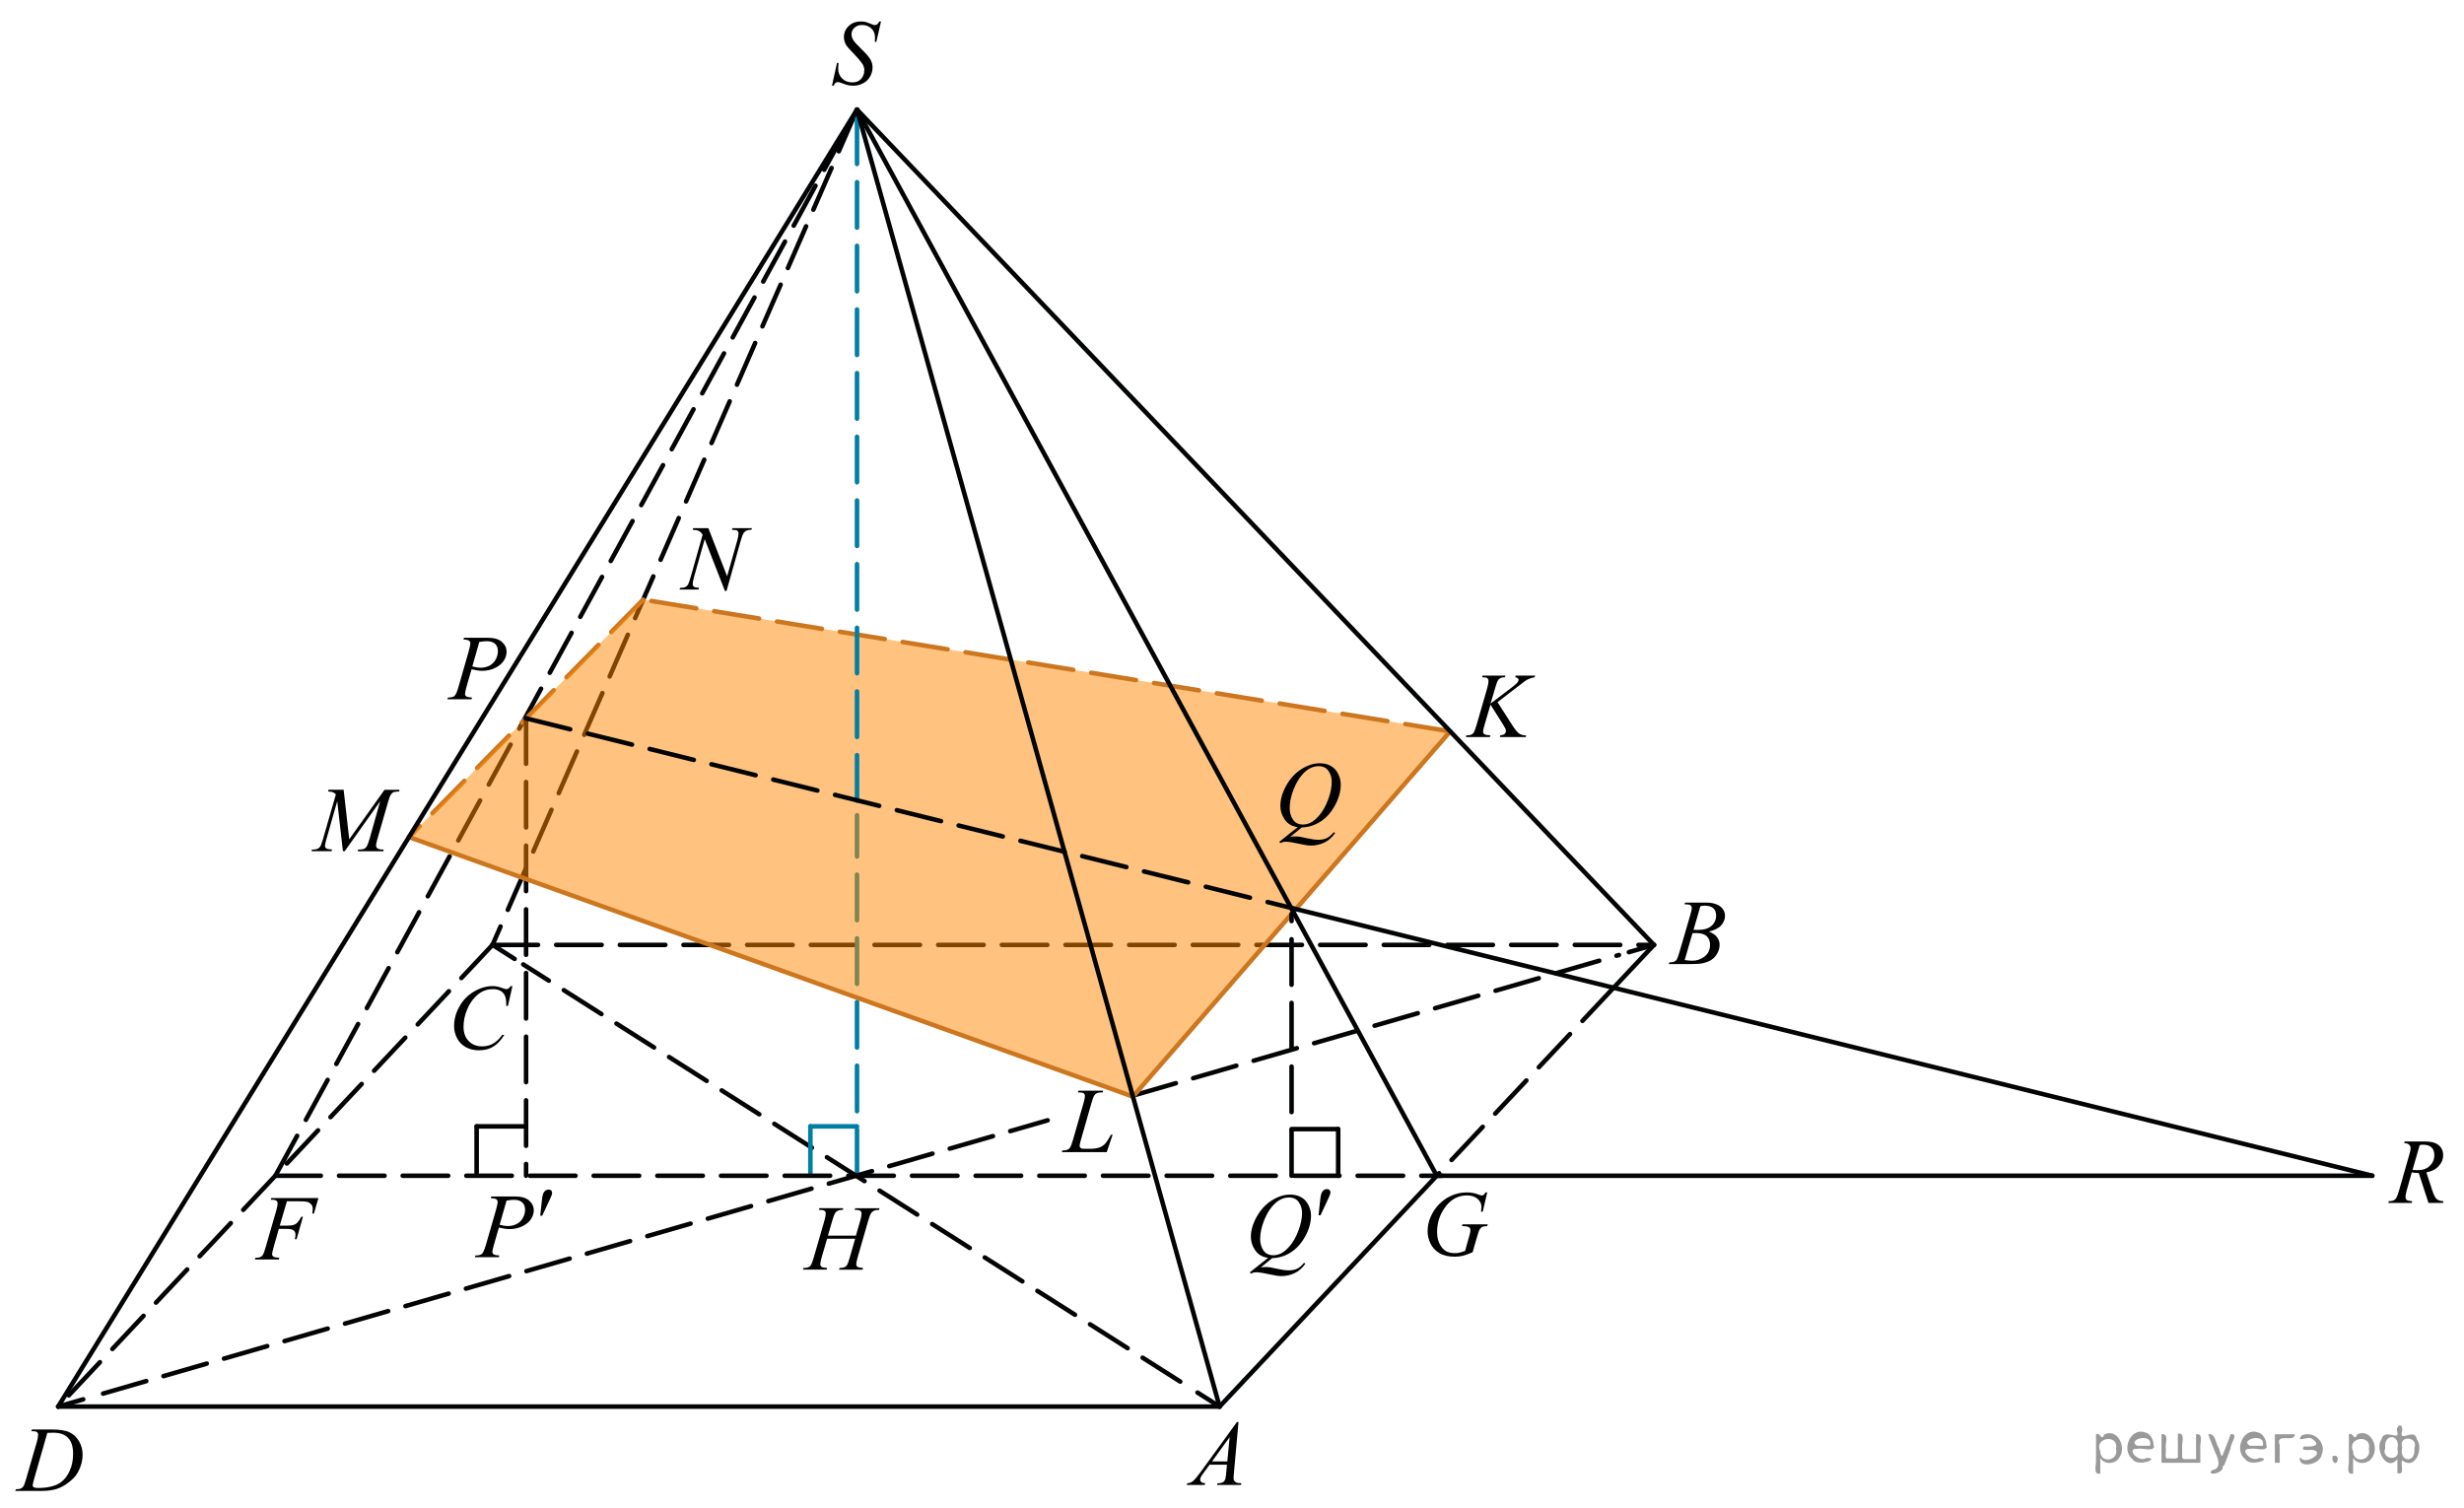 <?xml version="1.0" encoding="utf-8"?>
<!-- Generator: Adobe Illustrator 16.0.0, SVG Export Plug-In . SVG Version: 6.00 Build 0)  -->
<!DOCTYPE svg PUBLIC "-//W3C//DTD SVG 1.1//EN" "http://www.w3.org/Graphics/SVG/1.1/DTD/svg11.dtd">
<svg version="1.1" id="Слой_1" xmlns="http://www.w3.org/2000/svg" xmlns:xlink="http://www.w3.org/1999/xlink" x="0px" y="0px"
	 width="406.392px" height="248.684px" viewBox="457.099 -16.852 406.392 248.684"
	 enable-background="new 457.099 -16.852 406.392 248.684" xml:space="preserve">
<line fill="none" stroke="#020304" stroke-width="0.75" stroke-linecap="round" stroke-linejoin="round" stroke-miterlimit="10" stroke-dasharray="7.5,3" x1="598.447" y1="1.226" x2="538.331" y2="138.988"/>
<line fill="none" stroke="#020304" stroke-width="0.75" stroke-linecap="round" stroke-linejoin="round" stroke-miterlimit="10" stroke-dasharray="7.5,3" x1="502.515" y1="177.06" x2="598.447" y2="1.226"/>
<line fill="none" stroke="#CC761F" stroke-width="0.75" stroke-linecap="round" stroke-linejoin="round" stroke-miterlimit="10" stroke-dasharray="7.5,3" x1="563.181" y1="82.043" x2="524.551" y2="121.201"/>
<line fill="none" stroke="#020304" stroke-width="0.75" stroke-linecap="round" stroke-linejoin="round" stroke-miterlimit="10" stroke-dasharray="7.5,3" x1="543.865" y1="101.622" x2="543.865" y2="177.06"/>
<line fill="none" stroke="#020304" stroke-width="0.75" stroke-linecap="round" stroke-linejoin="round" stroke-miterlimit="10" stroke-dasharray="7.5,3" x1="538.331" y1="138.988" x2="729.884" y2="138.988"/>
<line fill="none" stroke="#007EA5" stroke-width="0.75" stroke-linecap="round" stroke-linejoin="round" stroke-miterlimit="10" stroke-dasharray="7.5,3" x1="598.447" y1="176.913" x2="598.447" y2="117.612"/>
<path opacity="0.5" fill="#FF8800" enable-background="new    " d="M524.551,121.201c12.877-13.053,25.753-26.104,38.63-39.157
	c44.369,7.243,88.737,14.485,133.104,21.729c-17.442,20.077-34.888,40.155-52.331,60.233
	C604.154,149.738,564.352,135.469,524.551,121.201z"/>
<line fill="none" stroke="#020304" stroke-width="0.75" stroke-linecap="round" stroke-linejoin="round" stroke-miterlimit="10" x1="466.697" y1="215.132" x2="658.247" y2="215.132"/>
<line fill="none" stroke="#020304" stroke-width="0.75" stroke-linecap="round" stroke-linejoin="round" stroke-miterlimit="10" stroke-dasharray="7.5,3" x1="538.331" y1="138.988" x2="466.697" y2="215.132"/>
<line fill="none" stroke="#020304" stroke-width="0.75" stroke-linecap="round" stroke-linejoin="round" stroke-miterlimit="10" x1="694.066" y1="177.06" x2="658.247" y2="215.132"/>
<line fill="none" stroke="#020304" stroke-width="0.75" stroke-linecap="round" stroke-linejoin="round" stroke-miterlimit="10" stroke-dasharray="7.5,3" x1="723.233" y1="146.058" x2="694.066" y2="177.06"/>
<line fill="none" stroke="#020304" stroke-width="0.75" stroke-linecap="round" stroke-linejoin="round" stroke-miterlimit="10" x1="729.884" y1="138.988" x2="723.233" y2="146.058"/>
<line fill="none" stroke="#020304" stroke-width="0.75" stroke-linecap="round" stroke-linejoin="round" stroke-miterlimit="10" x1="693.74" y1="177.06" x2="848.365" y2="177.06"/>
<g>
	<g>
		
			<line fill="none" stroke="#020304" stroke-width="0.75" stroke-linecap="round" stroke-linejoin="round" x1="466.697" y1="215.132" x2="470.825" y2="213.938"/>
		
			<line fill="none" stroke="#020304" stroke-width="0.75" stroke-linecap="round" stroke-linejoin="round" stroke-dasharray="7.417,2.967" x1="643.913" y1="163.861" x2="724.118" y2="140.656"/>
		
			<path fill="none" stroke="#020304" stroke-width="0.75" stroke-linecap="round" stroke-linejoin="round" stroke-dasharray="7.417,2.967" d="
			M643.913,163.861"/>
		
			<line fill="none" stroke="#020304" stroke-width="0.75" stroke-linecap="round" stroke-linejoin="round" stroke-dasharray="7.417,2.967" x1="474.095" y1="212.992" x2="629.887" y2="167.918"/>
		
			<line fill="none" stroke="#020304" stroke-width="0.75" stroke-linecap="round" stroke-linejoin="round" x1="725.754" y1="140.183" x2="729.884" y2="138.988"/>
	</g>
</g>
<g>
	<g>
		
			<line fill="none" stroke="#020304" stroke-width="0.75" stroke-linecap="round" stroke-linejoin="round" x1="658.247" y1="215.132" x2="654.608" y2="212.822"/>
		
			<line fill="none" stroke="#020304" stroke-width="0.75" stroke-linecap="round" stroke-linejoin="round" stroke-dasharray="7.343,2.937" x1="651.756" y1="211.01" x2="543.398" y2="142.205"/>
		
			<line fill="none" stroke="#020304" stroke-width="0.75" stroke-linecap="round" stroke-linejoin="round" x1="541.973" y1="141.299" x2="538.331" y2="138.988"/>
	</g>
</g>
<line fill="none" stroke="#CC761F" stroke-width="0.75" stroke-linecap="round" stroke-linejoin="round" stroke-miterlimit="10" x1="643.954" y1="164.007" x2="524.551" y2="121.201"/>
<line fill="none" stroke="#CC761F" stroke-width="0.75" stroke-linecap="round" stroke-linejoin="round" stroke-miterlimit="10" stroke-dasharray="7.5,3" x1="696.285" y1="103.774" x2="563.181" y2="82.043"/>
<line fill="none" stroke="#CC761F" stroke-width="0.75" stroke-linecap="round" stroke-linejoin="round" stroke-miterlimit="10" x1="643.954" y1="164.007" x2="696.285" y2="103.774"/>
<line fill="none" stroke="#020304" stroke-width="0.75" stroke-linecap="round" stroke-linejoin="round" stroke-miterlimit="10" x1="670.122" y1="132.901" x2="848.365" y2="177.06"/>
<line fill="none" stroke="#020304" stroke-width="0.75" stroke-linecap="round" stroke-linejoin="round" stroke-miterlimit="10" stroke-dasharray="7.5,3" x1="670.119" y1="177.06" x2="670.119" y2="133.89"/>
<g>
	<g>
		<g>
			<g>
				<g>
					<g>
						<g>
							<g>
								<g>
									<g>
										<g>
											<g>
												<g>
													<g>
														<g>
															<g>
																<g>
																	<g>
																		<defs>
																			<rect id="SVGID_1_" x="696.285" y="90.793" width="17.889" height="16.696"/>
																		</defs>
																		<clipPath id="SVGID_2_">
																			<use xlink:href="#SVGID_1_"  overflow="visible"/>
																		</clipPath>
																		<g clip-path="url(#SVGID_2_)">
																			<g enable-background="new    ">
																				<path d="M704.088,98.948l2.483,3.879c0.443,0.688,0.81,1.128,1.101,1.318c0.291,0.192,0.673,0.288,1.146,0.288
																					l-0.081,0.276h-4.271l0.066-0.276c0.34-0.036,0.58-0.116,0.721-0.247c0.142-0.129,0.21-0.276,0.21-0.439
																					c0-0.149-0.023-0.294-0.072-0.435c-0.04-0.1-0.184-0.345-0.43-0.731l-2.031-3.222l-0.983,3.354
																					c-0.162,0.539-0.243,0.9-0.243,1.084c0,0.189,0.068,0.334,0.206,0.435c0.139,0.1,0.479,0.165,1.021,0.2
																					l-0.118,0.277h-3.961l0.096-0.277c0.384-0.01,0.644-0.045,0.776-0.104c0.195-0.09,0.342-0.205,0.436-0.344
																					c0.128-0.205,0.286-0.63,0.473-1.271l1.768-6.121c0.133-0.469,0.199-0.844,0.199-1.129
																					c0-0.199-0.063-0.352-0.188-0.455c-0.125-0.104-0.37-0.158-0.734-0.158h-0.147l0.089-0.274h3.763l-0.074,0.274
																					c-0.312-0.004-0.542,0.031-0.694,0.105c-0.212,0.104-0.367,0.238-0.466,0.404
																					c-0.099,0.164-0.244,0.573-0.438,1.231l-0.774,2.603l3.562-2.714c0.475-0.358,0.784-0.643,0.933-0.854
																					c0.089-0.129,0.133-0.246,0.133-0.35c0-0.091-0.046-0.179-0.137-0.263c-0.092-0.086-0.23-0.141-0.417-0.166
																					l0.072-0.274h3.208l-0.066,0.274c-0.351,0.062-0.645,0.141-0.884,0.236c-0.238,0.098-0.483,0.229-0.734,0.4
																					c-0.074,0.05-0.554,0.418-1.441,1.104L704.088,98.948z"/>
																			</g>
																		</g>
																	</g>
																</g>
															</g>
														</g>
													</g>
												</g>
											</g>
										</g>
									</g>
								</g>
							</g>
						</g>
					</g>
				</g>
			</g>
		</g>
	</g>
</g>
<g>
	<g>
		<g>
			<g>
				<g>
					<g>
						<g>
							<g>
								<g>
									<g>
										<g>
											<g>
												<g>
													<g>
														<g>
															<g>
																<g>
																	<defs>
																		<rect id="SVGID_3_" x="649.865" y="214.137" width="15.125" height="16.694"/>
																	</defs>
																	<clipPath id="SVGID_4_">
																		<use xlink:href="#SVGID_3_"  overflow="visible"/>
																	</clipPath>
																	<g clip-path="url(#SVGID_4_)">
																		<g enable-background="new    ">
																			<path d="M661.368,217.686l-0.761,8.432c-0.04,0.394-0.06,0.651-0.06,0.776c0,0.199,0.037,0.352,0.11,0.456
																				c0.094,0.146,0.221,0.251,0.381,0.321c0.159,0.068,0.43,0.104,0.809,0.104l-0.081,0.276h-3.944l0.082-0.276h0.17
																				c0.319,0,0.58-0.069,0.782-0.209c0.144-0.095,0.254-0.252,0.333-0.472c0.054-0.154,0.105-0.518,0.154-1.091
																				l0.118-1.285h-2.865l-1.021,1.396c-0.23,0.313-0.376,0.539-0.436,0.677c-0.059,0.138-0.089,0.266-0.089,0.386
																				c0,0.159,0.063,0.296,0.191,0.41c0.128,0.115,0.341,0.178,0.636,0.188l-0.081,0.276h-2.962l0.082-0.276
																				c0.363-0.015,0.686-0.139,0.964-0.37c0.276-0.23,0.691-0.727,1.244-1.482l5.981-8.236H661.368L661.368,217.686
																				L661.368,217.686z M659.906,220.174l-2.901,3.999h2.519L659.906,220.174z"/>
																		</g>
																	</g>
																</g>
															</g>
														</g>
													</g>
												</g>
											</g>
										</g>
									</g>
								</g>
							</g>
						</g>
					</g>
				</g>
			</g>
		</g>
	</g>
</g>
<g>
	<g>
		<g>
			<g>
				<g>
					<g>
						<g>
							<g>
								<g>
									<g>
										<g>
											<g>
												<g>
													<g>
														<g>
															<g>
																<g>
																	<g>
																		<defs>
																			<rect id="SVGID_5_" x="729.716" y="128.236" width="15.124" height="16.695"/>
																		</defs>
																		<clipPath id="SVGID_6_">
																			<use xlink:href="#SVGID_5_"  overflow="visible"/>
																		</clipPath>
																		<g clip-path="url(#SVGID_6_)">
																			<g enable-background="new    ">
																				<path d="M734.916,132.291l0.104-0.275h3.574c0.601,0,1.136,0.094,1.605,0.283
																					c0.471,0.188,0.822,0.453,1.057,0.793c0.233,0.338,0.351,0.697,0.351,1.076c0,0.582-0.208,1.108-0.624,1.58
																					c-0.416,0.471-1.094,0.817-2.034,1.043c0.605,0.229,1.052,0.533,1.337,0.912s0.429,0.795,0.429,1.248
																					c0,0.504-0.128,0.983-0.385,1.44c-0.256,0.459-0.585,0.816-0.984,1.07c-0.401,0.254-0.886,0.438-1.451,0.561
																					c-0.404,0.084-1.034,0.127-1.891,0.127h-3.672l0.098-0.276c0.384-0.011,0.645-0.047,0.782-0.111
																					c0.196-0.086,0.337-0.197,0.421-0.336c0.117-0.189,0.275-0.623,0.473-1.301l1.795-6.138
																					c0.152-0.518,0.229-0.883,0.229-1.092c0-0.184-0.067-0.33-0.203-0.438c-0.136-0.105-0.394-0.16-0.771-0.16
																					C735.07,132.298,734.99,132.296,734.916,132.291z M734.961,141.492c0.531,0.069,0.947,0.104,1.248,0.104
																					c0.769,0,1.448-0.234,2.041-0.703c0.595-0.469,0.892-1.104,0.892-1.906c0-0.612-0.185-1.092-0.551-1.436
																					s-0.959-0.516-1.775-0.516c-0.158,0-0.35,0.008-0.576,0.022L734.961,141.492z M736.416,136.5
																					c0.319,0.01,0.552,0.016,0.693,0.016c1.024,0,1.786-0.227,2.286-0.678c0.499-0.451,0.749-1.017,0.749-1.693
																					c0-0.512-0.152-0.912-0.458-1.199c-0.305-0.286-0.792-0.43-1.462-0.43c-0.178,0-0.403,0.029-0.68,0.09
																					L736.416,136.5z"/>
																			</g>
																		</g>
																	</g>
																</g>
															</g>
														</g>
													</g>
												</g>
											</g>
										</g>
									</g>
								</g>
							</g>
						</g>
					</g>
				</g>
			</g>
		</g>
	</g>
</g>
<g>
	<g>
		<g>
			<g>
				<g>
					<g>
						<g>
							<g>
								<g>
									<g>
										<g>
											<g>
												<g>
													<g>
														<g>
															<g>
																<g>
																	<g>
																		<defs>
																			<rect id="SVGID_7_" x="528.898" y="142.223" width="16.51" height="18.078"/>
																		</defs>
																		<clipPath id="SVGID_8_">
																			<use xlink:href="#SVGID_7_"  overflow="visible"/>
																		</clipPath>
																		<g clip-path="url(#SVGID_8_)">
																			<g enable-background="new    ">
																				<path d="M541.617,145.778l-0.746,3.279h-0.266l-0.029-0.82c-0.024-0.299-0.082-0.565-0.17-0.801
																					c-0.09-0.231-0.223-0.436-0.397-0.606c-0.179-0.173-0.402-0.308-0.674-0.404c-0.271-0.096-0.57-0.146-0.9-0.146
																					c-0.883,0-1.652,0.244-2.313,0.73c-0.842,0.623-1.502,1.502-1.979,2.637c-0.396,0.938-0.592,1.888-0.592,2.849
																					c0,0.979,0.283,1.764,0.85,2.348c0.566,0.586,1.303,0.879,2.209,0.879c0.687,0,1.295-0.154,1.83-0.465
																					c0.533-0.31,1.029-0.783,1.488-1.426h0.348c-0.543,0.871-1.143,1.512-1.803,1.924
																					c-0.66,0.41-1.451,0.615-2.373,0.615c-0.816,0-1.541-0.173-2.172-0.519c-0.631-0.348-1.109-0.834-1.439-1.461
																					s-0.496-1.303-0.496-2.022c0-1.105,0.293-2.183,0.88-3.229c0.586-1.045,1.391-1.867,2.411-2.465
																					c1.023-0.598,2.054-0.896,3.095-0.896c0.485,0,1.032,0.117,1.639,0.353c0.268,0.1,0.459,0.149,0.576,0.149
																					c0.119,0,0.223-0.024,0.311-0.075c0.09-0.05,0.236-0.191,0.443-0.427H541.617L541.617,145.778z"/>
																			</g>
																		</g>
																	</g>
																</g>
															</g>
														</g>
													</g>
												</g>
											</g>
										</g>
									</g>
								</g>
							</g>
						</g>
					</g>
				</g>
			</g>
		</g>
	</g>
</g>
<g>
	<g>
		<g>
			<g>
				<g>
					<g>
						<g>
							<g>
								<g>
									<g>
										<g>
											<g>
												<g>
													<g>
														<g>
															<g>
																<g>
																	<g>
																		<defs>
																			<rect id="SVGID_9_" x="457.099" y="215.132" width="16.507" height="16.699"/>
																		</defs>
																		<clipPath id="SVGID_10_">
																			<use xlink:href="#SVGID_9_"  overflow="visible"/>
																		</clipPath>
																		<g clip-path="url(#SVGID_10_)">
																			<g enable-background="new    ">
																				<path d="M462.28,219.187l0.089-0.276h3.199c1.354,0,2.357,0.157,3.011,0.473
																					c0.652,0.313,1.174,0.807,1.563,1.481c0.389,0.677,0.583,1.398,0.583,2.173c0,0.661-0.111,1.307-0.336,1.932
																					s-0.479,1.125-0.761,1.502c-0.283,0.377-0.719,0.791-1.305,1.244c-0.587,0.453-1.222,0.789-1.905,1.006
																					c-0.685,0.217-1.539,0.324-2.563,0.324h-4.241l0.098-0.275c0.389-0.01,0.648-0.045,0.782-0.104
																					c0.196-0.084,0.343-0.199,0.437-0.345c0.143-0.209,0.303-0.631,0.479-1.264l1.772-6.127
																					c0.138-0.484,0.207-0.863,0.207-1.137c0-0.193-0.064-0.344-0.192-0.449c-0.128-0.104-0.38-0.156-0.754-0.156
																					L462.28,219.187L462.28,219.187z M464.903,219.47l-2.172,7.586c-0.163,0.568-0.244,0.92-0.244,1.055
																					c0,0.08,0.026,0.156,0.078,0.232c0.052,0.074,0.121,0.123,0.21,0.147c0.128,0.046,0.335,0.068,0.62,0.068
																					c0.773,0,1.491-0.082,2.153-0.244c0.663-0.162,1.206-0.401,1.63-0.721c0.601-0.463,1.081-1.103,1.439-1.914
																					c0.359-0.812,0.539-1.736,0.539-2.771c0-1.173-0.274-2.044-0.827-2.613c-0.552-0.57-1.355-0.855-2.415-0.855
																					C465.654,219.441,465.317,219.451,464.903,219.47z"/>
																			</g>
																		</g>
																	</g>
																</g>
															</g>
														</g>
													</g>
												</g>
											</g>
										</g>
									</g>
								</g>
							</g>
						</g>
					</g>
				</g>
			</g>
		</g>
	</g>
</g>
<g>
	<g>
		<g>
			<g>
				<g>
					<g>
						<g>
							<g>
								<g>
									<g>
										<g>
											<g>
												<g>
													<g>
														<g>
															<g>
																<g>
																	<g>
																		<defs>
																			<rect id="SVGID_11_" x="665.3" y="105.477" width="16.506" height="20.838"/>
																		</defs>
																		<clipPath id="SVGID_12_">
																			<use xlink:href="#SVGID_11_"  overflow="visible"/>
																		</clipPath>
																		<g clip-path="url(#SVGID_12_)">
																			<g enable-background="new    ">
																				<path d="M671.803,119.614l-1.906,1.56c0.3-0.055,0.578-0.082,0.835-0.082c0.246,0,0.474,0.016,0.683,0.045
																					c0.211,0.029,0.658,0.123,1.346,0.279c0.688,0.157,1.287,0.235,1.8,0.235c0.546,0,1.011-0.096,1.393-0.287
																					c0.382-0.192,0.752-0.512,1.111-0.959l0.244,0.119c-0.507,0.736-1.105,1.269-1.795,1.592
																					c-0.69,0.326-1.422,0.49-2.194,0.49c-0.429,0-1.016-0.086-1.759-0.254c-1.138-0.254-1.934-0.381-2.387-0.381
																					c-0.172,0-0.313,0.012-0.421,0.037c-0.108,0.025-0.271,0.084-0.487,0.18l-0.17-0.201l3.028-2.418
																					c-0.937-0.131-1.646-0.545-2.128-1.246c-0.482-0.7-0.725-1.45-0.725-2.245c0-1.091,0.326-2.218,0.979-3.382
																					c0.651-1.164,1.486-2.063,2.504-2.704c1.018-0.64,2.017-0.96,2.996-0.96c0.729,0,1.352,0.15,1.865,0.449
																					c0.515,0.299,0.912,0.732,1.193,1.301c0.28,0.57,0.421,1.154,0.421,1.75c0,1.146-0.323,2.304-0.968,3.478
																					c-0.646,1.176-1.447,2.063-2.405,2.668C673.9,119.281,672.881,119.592,671.803,119.614z M674.573,109.51
																					c-0.493,0-0.975,0.123-1.443,0.369c-0.472,0.246-0.938,0.647-1.4,1.209c-0.463,0.56-0.879,1.293-1.249,2.197
																					c-0.448,1.114-0.672,2.166-0.672,3.155c0,0.706,0.18,1.331,0.539,1.876c0.358,0.545,0.911,0.817,1.655,0.817
																					c0.442,0,0.882-0.112,1.314-0.336c0.434-0.223,0.881-0.604,1.345-1.143c0.592-0.687,1.086-1.56,1.484-2.617
																					c0.399-1.062,0.599-2.045,0.599-2.955c0-0.672-0.18-1.27-0.539-1.791
																					C675.847,109.772,675.302,109.51,674.573,109.51z"/>
																			</g>
																		</g>
																	</g>
																</g>
															</g>
														</g>
													</g>
												</g>
											</g>
										</g>
									</g>
								</g>
							</g>
						</g>
					</g>
				</g>
			</g>
		</g>
	</g>
</g>
<g>
	<g>
		<g>
			<g>
				<g>
					<g>
						<g>
							<g>
								<g>
									<g>
										<g>
											<g>
												<g>
													<g>
														<g>
															<g>
																<g>
																	<g>
																		<defs>
																			<rect id="SVGID_13_" x="591.457" y="-16.852" width="13.744" height="18.078"/>
																		</defs>
																		<clipPath id="SVGID_14_">
																			<use xlink:href="#SVGID_13_"  overflow="visible"/>
																		</clipPath>
																		<g clip-path="url(#SVGID_14_)">
																			<g enable-background="new    ">
																				<path d="M594.319-2.717l0.826-3.758h0.251c-0.034,0.363-0.052,0.665-0.052,0.903
																					c0,0.683,0.216,1.238,0.646,1.666c0.432,0.429,0.992,0.643,1.688,0.643c0.645,0,1.134-0.199,1.469-0.602
																					c0.335-0.4,0.502-0.862,0.502-1.386c0-0.338-0.076-0.646-0.229-0.927c-0.23-0.412-0.849-1.141-1.854-2.181
																					c-0.486-0.498-0.799-0.869-0.938-1.113c-0.227-0.402-0.34-0.826-0.34-1.27c0-0.707,0.262-1.313,0.782-1.815
																					c0.521-0.502,1.191-0.754,2.008-0.754c0.275,0,0.536,0.027,0.782,0.082c0.152,0.029,0.431,0.129,0.834,0.299
																					c0.286,0.114,0.443,0.178,0.473,0.187c0.069,0.015,0.146,0.022,0.229,0.022c0.143,0,0.266-0.036,0.369-0.111
																					c0.103-0.074,0.224-0.233,0.36-0.479h0.28l-0.768,3.36h-0.251c0.02-0.298,0.028-0.54,0.028-0.724
																					c0-0.604-0.195-1.097-0.59-1.479s-0.913-0.575-1.558-0.575c-0.513,0-0.928,0.152-1.248,0.456
																					c-0.319,0.305-0.479,0.654-0.479,1.053c0,0.35,0.103,0.683,0.308,0.997c0.204,0.316,0.674,0.832,1.409,1.548
																					c0.735,0.714,1.212,1.271,1.429,1.673c0.217,0.399,0.325,0.828,0.325,1.279c0,0.515-0.136,1.011-0.402,1.49
																					c-0.269,0.48-0.653,0.854-1.155,1.117s-1.051,0.396-1.646,0.396c-0.295,0-0.571-0.026-0.827-0.081
																					c-0.256-0.056-0.664-0.189-1.225-0.403c-0.192-0.075-0.354-0.112-0.48-0.112c-0.29,0-0.517,0.199-0.679,0.599
																					H594.319L594.319-2.717L594.319-2.717z"/>
																			</g>
																		</g>
																	</g>
																</g>
															</g>
														</g>
													</g>
												</g>
											</g>
										</g>
									</g>
								</g>
							</g>
						</g>
					</g>
				</g>
			</g>
		</g>
	</g>
</g>
<line fill="none" stroke="#007EA5" stroke-width="0.75" stroke-linecap="round" stroke-linejoin="round" stroke-miterlimit="10" stroke-dasharray="7.5,3" x1="598.447" y1="115.189" x2="598.447" y2="1.226"/>
<g>
	<g>
		<g>
			<g>
				<g>
					<g>
						<g>
							<g>
								<g>
									<g>
										<g>
											<g>
												<g>
													<g>
														<g>
															<g>
																<g>
																	<g>
																		<defs>
																			<rect id="SVGID_15_" x="586.977" y="178.635" width="19.2" height="16.696"/>
																		</defs>
																		<clipPath id="SVGID_16_">
																			<use xlink:href="#SVGID_15_"  overflow="visible"/>
																		</clipPath>
																		<g clip-path="url(#SVGID_16_)">
																			<g enable-background="new    ">
																				<path d="M593.653,186.935h4.611l0.729-2.502c0.139-0.488,0.206-0.867,0.206-1.136
																					c0-0.13-0.029-0.241-0.092-0.333c-0.062-0.092-0.156-0.161-0.283-0.206c-0.128-0.044-0.379-0.066-0.752-0.066
																					l0.074-0.276h4.021l-0.088,0.276c-0.339-0.005-0.592,0.029-0.759,0.104c-0.235,0.104-0.41,0.239-0.522,0.403
																					c-0.162,0.233-0.326,0.646-0.493,1.232l-1.761,6.121c-0.147,0.508-0.222,0.872-0.222,1.091
																					c0,0.189,0.064,0.333,0.195,0.431c0.13,0.098,0.44,0.162,0.931,0.197l-0.081,0.276h-3.889l0.104-0.276
																					c0.384-0.01,0.639-0.045,0.767-0.104c0.196-0.089,0.339-0.203,0.427-0.345c0.128-0.192,0.285-0.616,0.473-1.27
																					l0.897-3.104h-4.633l-0.906,3.104c-0.143,0.498-0.214,0.861-0.214,1.09c0,0.189,0.063,0.334,0.191,0.43
																					c0.128,0.099,0.438,0.164,0.929,0.199l-0.061,0.275h-3.919l0.097-0.275c0.389-0.01,0.646-0.045,0.773-0.104
																					c0.196-0.09,0.342-0.203,0.436-0.345c0.127-0.204,0.284-0.627,0.471-1.27l1.77-6.121
																					c0.142-0.498,0.213-0.877,0.213-1.137c0-0.129-0.03-0.24-0.093-0.332c-0.062-0.092-0.156-0.162-0.286-0.207
																					c-0.131-0.043-0.386-0.066-0.764-0.066l0.089-0.276h3.94l-0.081,0.276c-0.329-0.004-0.572,0.029-0.729,0.105
																					c-0.23,0.1-0.399,0.229-0.509,0.395c-0.146,0.222-0.31,0.633-0.485,1.242L593.653,186.935z"/>
																			</g>
																		</g>
																	</g>
																</g>
															</g>
														</g>
													</g>
												</g>
											</g>
										</g>
									</g>
								</g>
							</g>
						</g>
					</g>
				</g>
			</g>
		</g>
	</g>
</g>
<g>
	<g>
		<g>
			<g>
				<g>
					<g>
						<g>
							<g>
								<g>
									<g>
										<g>
											<g>
												<g>
													<g>
														<g>
															<g>
																<g>
																	<g>
																		<defs>
																			<rect id="SVGID_17_" x="528.273" y="84.556" width="15.125" height="16.688"/>
																		</defs>
																		<clipPath id="SVGID_18_">
																			<use xlink:href="#SVGID_17_"  overflow="visible"/>
																		</clipPath>
																		<g clip-path="url(#SVGID_18_)">
																			<g enable-background="new    ">
																				<path d="M533.619,88.336h3.944c1.033,0,1.807,0.226,2.318,0.677c0.513,0.451,0.769,1,0.769,1.647
																					c0,0.514-0.163,1.012-0.487,1.494c-0.324,0.483-0.808,0.876-1.447,1.178c-0.641,0.302-1.332,0.452-2.075,0.452
																					c-0.463,0-1.051-0.084-1.766-0.255l-0.798,2.767c-0.188,0.657-0.28,1.091-0.28,1.301
																					c0,0.159,0.065,0.291,0.198,0.396c0.134,0.104,0.45,0.172,0.953,0.201l-0.074,0.276h-3.979l0.081-0.276
																					c0.521,0,0.886-0.091,1.09-0.272c0.204-0.183,0.425-0.685,0.66-1.506l1.654-5.771
																					c0.196-0.691,0.296-1.155,0.296-1.39c0-0.175-0.069-0.319-0.21-0.435c-0.142-0.114-0.449-0.185-0.929-0.21
																					L533.619,88.336z M535,93.06c0.558,0.145,1.006,0.217,1.346,0.217c0.536,0,1.024-0.111,1.466-0.336
																					c0.44-0.225,0.785-0.561,1.034-1.01c0.248-0.448,0.373-0.915,0.373-1.397c0-0.503-0.153-0.901-0.458-1.195
																					c-0.307-0.293-0.77-0.441-1.391-0.441c-0.335,0-0.741,0.043-1.219,0.127L535,93.06z"/>
																			</g>
																		</g>
																	</g>
																</g>
															</g>
														</g>
													</g>
												</g>
											</g>
										</g>
									</g>
								</g>
							</g>
						</g>
					</g>
				</g>
			</g>
		</g>
	</g>
</g>
<g>
	<g>
		<g>
			<g>
				<g>
					<g>
						<g>
							<g>
								<g>
									<g>
										<g>
											<g>
												<g>
													<g>
														<g>
															<g>
																<g>
																	<g>
																		<defs>
																			<rect id="SVGID_19_" x="629.734" y="159.259" width="13.734" height="16.699"/>
																		</defs>
																		<clipPath id="SVGID_20_">
																			<use xlink:href="#SVGID_19_"  overflow="visible"/>
																		</clipPath>
																		<g clip-path="url(#SVGID_20_)">
																			<g enable-background="new    ">
																				<path d="M639.633,173.166h-7.419l0.104-0.275c0.395-0.011,0.656-0.042,0.79-0.099
																					c0.206-0.09,0.358-0.207,0.457-0.352c0.152-0.229,0.315-0.644,0.487-1.24l1.765-6.166
																					c0.147-0.508,0.221-0.882,0.221-1.122c0-0.188-0.066-0.335-0.202-0.439s-0.391-0.157-0.765-0.157
																					c-0.084,0-0.149-0.002-0.199-0.008l0.089-0.276h4.082l-0.059,0.276c-0.458,0-0.783,0.045-0.975,0.135
																					c-0.192,0.09-0.354,0.237-0.48,0.441c-0.088,0.134-0.232,0.553-0.436,1.255l-1.734,6.062
																					c-0.133,0.459-0.199,0.777-0.199,0.957c0,0.119,0.066,0.234,0.199,0.344c0.084,0.074,0.273,0.112,0.568,0.112
																					h0.967c0.704,0,1.263-0.09,1.676-0.27c0.307-0.136,0.586-0.336,0.842-0.605c0.139-0.149,0.381-0.521,0.73-1.113
																					l0.191-0.337h0.273L639.633,173.166z"/>
																			</g>
																		</g>
																	</g>
																</g>
															</g>
														</g>
													</g>
												</g>
											</g>
										</g>
									</g>
								</g>
							</g>
						</g>
					</g>
				</g>
			</g>
		</g>
	</g>
</g>
<g>
	<g>
		<g>
			<g>
				<g>
					<g>
						<g>
							<g>
								<g>
									<g>
										<g>
											<g>
												<g>
													<g>
														<g>
															<g>
																<g>
																	<g>
																		<defs>
																			<rect id="SVGID_21_" x="566.357" y="66.476" width="17.896" height="18.08"/>
																		</defs>
																		<clipPath id="SVGID_22_">
																			<use xlink:href="#SVGID_21_"  overflow="visible"/>
																		</clipPath>
																		<g clip-path="url(#SVGID_22_)">
																			<g enable-background="new    ">
																				<path d="M573.928,70.253l3.097,7.939l1.679-5.933c0.138-0.487,0.206-0.865,0.206-1.135
																					c0-0.184-0.063-0.328-0.191-0.434c-0.128-0.104-0.367-0.156-0.717-0.156c-0.061,0-0.121-0.002-0.186-0.008
																					l0.081-0.275h3.222l-0.088,0.275c-0.336-0.006-0.584,0.029-0.747,0.104c-0.23,0.104-0.402,0.238-0.517,0.402
																					c-0.158,0.233-0.318,0.643-0.48,1.225l-2.357,8.353h-0.267l-3.332-8.545l-1.781,6.311
																					c-0.133,0.479-0.2,0.844-0.2,1.1c0,0.188,0.061,0.332,0.182,0.429c0.12,0.098,0.407,0.164,0.861,0.198
																					l-0.074,0.275h-3.147l0.104-0.275c0.395-0.011,0.657-0.045,0.791-0.104c0.201-0.09,0.353-0.207,0.45-0.353
																					c0.144-0.219,0.304-0.642,0.479-1.27l1.988-7.043c-0.191-0.299-0.396-0.504-0.617-0.616
																					c-0.219-0.112-0.561-0.176-1.022-0.189l0.081-0.276L573.928,70.253L573.928,70.253z"/>
																			</g>
																		</g>
																	</g>
																</g>
															</g>
														</g>
													</g>
												</g>
											</g>
										</g>
									</g>
								</g>
							</g>
						</g>
					</g>
				</g>
			</g>
		</g>
	</g>
</g>
<g>
	<g>
		<g>
			<g>
				<g>
					<g>
						<g>
							<g>
								<g>
									<g>
										<g>
											<g>
												<defs>
													<rect id="SVGID_23_" x="506.222" y="109.618" width="20.65" height="16.697"/>
												</defs>
												<clipPath id="SVGID_24_">
													<use xlink:href="#SVGID_23_"  overflow="visible"/>
												</clipPath>
												<g clip-path="url(#SVGID_24_)">
													<g enable-background="new    ">
														<path d="M513.776,113.405l0.924,8.162l5.819-8.162h2.448v0.277c-0.532,0.034-0.846,0.069-0.939,0.104
															c-0.163,0.065-0.312,0.194-0.447,0.389c-0.135,0.195-0.281,0.568-0.439,1.121l-1.855,6.428
															c-0.107,0.374-0.162,0.668-0.162,0.882c0,0.193,0.065,0.342,0.199,0.44c0.188,0.146,0.482,0.218,0.888,0.218h0.178
															l-0.067,0.275h-4.222l0.073-0.275h0.199c0.375,0,0.66-0.056,0.857-0.165c0.153-0.079,0.29-0.229,0.41-0.452
															c0.121-0.223,0.29-0.713,0.507-1.477l1.656-5.875l-5.85,8.243h-0.296l-0.938-8.243l-1.789,6.271
															c-0.153,0.533-0.229,0.892-0.229,1.076c0,0.184,0.066,0.324,0.2,0.422c0.133,0.098,0.455,0.163,0.968,0.198
															l-0.081,0.275h-3.306l0.082-0.275h0.199c0.487,0,0.841-0.125,1.058-0.374c0.157-0.181,0.323-0.567,0.495-1.166
															l2.182-7.557c-0.163-0.169-0.317-0.284-0.466-0.344c-0.146-0.06-0.422-0.107-0.819-0.142l0.072-0.277h2.492V113.405z"
															/>
													</g>
												</g>
											</g>
										</g>
									</g>
								</g>
							</g>
						</g>
					</g>
				</g>
			</g>
		</g>
	</g>
</g>
<g>
	<g>
		<g>
			<g>
				<g>
					<g>
						<g>
							<g>
								<g>
									<g>
										<g>
											<g>
												<g>
													<g>
														<g>
															<g>
																<g>
																	<g>
																		<defs>
																			<rect id="SVGID_25_" x="496.523" y="176.952" width="16.507" height="16.696"/>
																		</defs>
																		<clipPath id="SVGID_26_">
																			<use xlink:href="#SVGID_25_"  overflow="visible"/>
																		</clipPath>
																		<g clip-path="url(#SVGID_26_)">
																			<g enable-background="new    ">
																				<path d="M504.421,181.275l-1.183,4.015h1.314c0.592,0,1.033-0.093,1.326-0.276
																					c0.293-0.186,0.595-0.578,0.904-1.182h0.281l-1.042,3.691h-0.296c0.074-0.299,0.111-0.545,0.111-0.738
																					c0-0.305-0.101-0.54-0.301-0.707c-0.198-0.166-0.571-0.25-1.118-0.25h-1.33l-0.871,3.057
																					c-0.158,0.543-0.236,0.904-0.236,1.084c0,0.185,0.067,0.326,0.203,0.426c0.135,0.101,0.467,0.167,0.993,0.202
																					l-0.089,0.276h-3.96l0.097-0.276c0.384-0.011,0.64-0.045,0.769-0.104c0.196-0.087,0.343-0.199,0.437-0.345
																					c0.133-0.205,0.29-0.627,0.473-1.264l1.767-6.107c0.143-0.491,0.215-0.879,0.215-1.157
																					c0-0.13-0.032-0.24-0.098-0.332c-0.063-0.093-0.157-0.16-0.283-0.205s-0.376-0.068-0.75-0.068l0.089-0.275
																					h7.771l-0.738,2.564h-0.28c0.054-0.311,0.081-0.564,0.081-0.764c0-0.328-0.09-0.591-0.271-0.781
																					c-0.181-0.191-0.41-0.328-0.69-0.406c-0.196-0.051-0.639-0.076-1.322-0.076L504.421,181.275L504.421,181.275z"
																					/>
																			</g>
																		</g>
																	</g>
																</g>
															</g>
														</g>
													</g>
												</g>
											</g>
										</g>
									</g>
								</g>
							</g>
						</g>
					</g>
				</g>
			</g>
		</g>
	</g>
</g>
<g>
	<g>
		<g>
			<g>
				<g>
					<g>
						<g>
							<g>
								<g>
									<g>
										<g>
											<g>
												<g>
													<g>
														<g>
															<g>
																<g>
																	<g>
																		<defs>
																			<rect id="SVGID_27_" x="689.45" y="176.26" width="16.506" height="18.081"/>
																		</defs>
																		<clipPath id="SVGID_28_">
																			<use xlink:href="#SVGID_27_"  overflow="visible"/>
																		</clipPath>
																		<g clip-path="url(#SVGID_28_)">
																			<g enable-background="new    ">
																				<path d="M702.395,179.807l-0.746,3.189h-0.28c0.044-0.375,0.066-0.65,0.066-0.83c0-0.488-0.214-0.92-0.64-1.295
																					c-0.427-0.377-1.015-0.564-1.763-0.564c-1.532,0-2.783,0.728-3.754,2.182c-0.772,1.148-1.159,2.437-1.159,3.861
																					c0,0.945,0.238,1.762,0.717,2.449s1.215,1.031,2.21,1.031c0.245,0,0.479-0.023,0.697-0.068
																					c0.22-0.045,0.55-0.145,0.993-0.299l0.731-2.605c0.104-0.358,0.154-0.646,0.154-0.858
																					c0-0.181-0.063-0.316-0.191-0.41c-0.206-0.146-0.542-0.217-1.005-0.217h-0.206l0.081-0.293h4.167l-0.074,0.293
																					c-0.379,0.004-0.655,0.049-0.827,0.133c-0.173,0.086-0.32,0.229-0.443,0.434
																					c-0.084,0.136-0.22,0.525-0.405,1.174l-0.739,2.562c-0.675,0.295-1.219,0.49-1.633,0.588
																					c-0.414,0.096-0.851,0.146-1.309,0.146c-1.054,0-1.908-0.201-2.563-0.603c-0.655-0.4-1.141-0.93-1.452-1.59
																					s-0.469-1.316-0.469-1.969c0-0.877,0.182-1.709,0.546-2.498c0.365-0.789,0.818-1.457,1.363-2.002
																					s1.137-0.976,1.776-1.289c0.882-0.433,1.809-0.648,2.778-0.648c0.714,0,1.359,0.119,1.936,0.357
																					c0.231,0.096,0.401,0.143,0.511,0.143c0.122,0,0.228-0.029,0.313-0.086c0.087-0.057,0.198-0.195,0.337-0.414
																					h0.281V179.807z"/>
																			</g>
																		</g>
																	</g>
																</g>
															</g>
														</g>
													</g>
												</g>
											</g>
										</g>
									</g>
								</g>
							</g>
						</g>
					</g>
				</g>
			</g>
		</g>
	</g>
</g>
<g>
	<g>
		<g>
			<g>
				<g>
					<defs>
						<rect id="SVGID_29_" x="660.453" y="175.294" width="19.184" height="22.012"/>
					</defs>
					<clipPath id="SVGID_30_">
						<use xlink:href="#SVGID_29_"  overflow="visible"/>
					</clipPath>
					<g clip-path="url(#SVGID_30_)">
						<path d="M666.924,190.65l-1.898,1.543c0.299-0.055,0.576-0.08,0.831-0.08c0.245,0,0.473,0.015,0.681,0.043
							c0.209,0.029,0.655,0.123,1.341,0.277c0.685,0.156,1.28,0.232,1.792,0.232c0.544,0,1.007-0.095,1.387-0.283
							c0.381-0.189,0.75-0.506,1.107-0.949l0.242,0.117c-0.505,0.729-1.102,1.256-1.788,1.578c-0.688,0.321-1.416,0.483-2.186,0.483
							c-0.427,0-1.011-0.084-1.752-0.252c-1.133-0.252-1.926-0.377-2.377-0.377c-0.172,0-0.313,0.013-0.419,0.037
							c-0.108,0.025-0.271,0.084-0.486,0.178L663.23,193l3.018-2.396c-0.933-0.129-1.639-0.539-2.119-1.233
							c-0.48-0.695-0.722-1.437-0.722-2.226c0-1.078,0.325-2.192,0.976-3.346c0.649-1.154,1.48-2.047,2.495-2.68
							c1.013-0.634,2.008-0.949,2.983-0.949c0.727,0,1.345,0.147,1.857,0.442c0.512,0.296,0.909,0.726,1.188,1.289
							c0.279,0.564,0.419,1.144,0.419,1.732c0,1.133-0.32,2.281-0.964,3.443c-0.643,1.164-1.44,2.043-2.396,2.643
							C669.013,190.32,667.997,190.629,666.924,190.65z M669.684,180.644c-0.491,0-0.971,0.123-1.438,0.365
							c-0.469,0.244-0.934,0.645-1.395,1.197c-0.462,0.556-0.876,1.278-1.244,2.177c-0.446,1.103-0.67,2.146-0.67,3.126
							c0,0.699,0.18,1.318,0.537,1.858c0.357,0.538,0.908,0.809,1.647,0.809c0.442,0,0.88-0.11,1.312-0.332s0.878-0.599,1.339-1.131
							c0.589-0.68,1.082-1.544,1.479-2.595c0.397-1.049,0.597-2.023,0.597-2.927c0-0.664-0.179-1.256-0.537-1.772
							C670.95,180.904,670.408,180.644,669.684,180.644z"/>
					</g>
				</g>
			</g>
		</g>
	</g>
	<g>
		<g>
			<g>
				<g>
					<defs>
						<rect id="SVGID_31_" x="660.453" y="175.294" width="19.184" height="22.012"/>
					</defs>
					<clipPath id="SVGID_32_">
						<use xlink:href="#SVGID_31_"  overflow="visible"/>
					</clipPath>
					<g clip-path="url(#SVGID_32_)">
						<path d="M674.573,183.581l0.229-2.188c0.063-0.621,0.128-1.04,0.19-1.257c0.095-0.31,0.226-0.533,0.396-0.668
							c0.169-0.136,0.357-0.203,0.569-0.203c0.177,0,0.316,0.049,0.42,0.147s0.153,0.224,0.153,0.377
							c0,0.117-0.023,0.242-0.073,0.377c-0.063,0.187-0.244,0.599-0.545,1.232l-1.016,2.181L674.573,183.581L674.573,183.581z"/>
					</g>
				</g>
			</g>
		</g>
	</g>
</g>
<g>
	<g>
		<g>
			<g>
				<g>
					<defs>
						<rect id="SVGID_33_" x="532.807" y="175.365" width="19.182" height="17.871"/>
					</defs>
					<clipPath id="SVGID_34_">
						<use xlink:href="#SVGID_33_"  overflow="visible"/>
					</clipPath>
					<g clip-path="url(#SVGID_34_)">
						<path d="M538.125,180.479h3.931c1.03,0,1.8,0.224,2.311,0.668c0.511,0.445,0.767,0.988,0.767,1.628
							c0,0.506-0.162,0.998-0.486,1.478c-0.323,0.478-0.805,0.865-1.442,1.163c-0.637,0.298-1.327,0.445-2.066,0.445
							c-0.462,0-1.048-0.083-1.759-0.251l-0.795,2.732c-0.188,0.648-0.28,1.078-0.28,1.284c0,0.158,0.065,0.288,0.198,0.392
							c0.133,0.104,0.448,0.17,0.949,0.199l-0.072,0.272h-3.968l0.081-0.272c0.521,0,0.882-0.09,1.085-0.271
							c0.204-0.18,0.423-0.676,0.659-1.486l1.648-5.7c0.195-0.685,0.294-1.142,0.294-1.373c0-0.173-0.07-0.315-0.21-0.429
							c-0.141-0.114-0.447-0.183-0.923-0.207L538.125,180.479z M539.502,185.145c0.554,0.144,1.001,0.214,1.339,0.214
							c0.534,0,1.021-0.11,1.461-0.332c0.438-0.222,0.782-0.554,1.03-0.997c0.247-0.441,0.371-0.902,0.371-1.382
							c0-0.496-0.151-0.89-0.457-1.18c-0.304-0.291-0.765-0.437-1.383-0.437c-0.334,0-0.738,0.041-1.215,0.125L539.502,185.145z"/>
					</g>
				</g>
			</g>
		</g>
	</g>
	<g>
		<g>
			<g>
				<g>
					<defs>
						<rect id="SVGID_35_" x="532.807" y="175.365" width="19.182" height="17.871"/>
					</defs>
					<clipPath id="SVGID_36_">
						<use xlink:href="#SVGID_35_"  overflow="visible"/>
					</clipPath>
					<g clip-path="url(#SVGID_36_)">
						<path d="M546.203,183.656l0.229-2.186c0.063-0.62,0.128-1.039,0.19-1.256c0.095-0.311,0.226-0.532,0.396-0.668
							c0.169-0.135,0.357-0.203,0.57-0.203c0.176,0,0.315,0.05,0.419,0.146c0.104,0.1,0.153,0.226,0.153,0.378
							c0,0.117-0.023,0.242-0.072,0.377c-0.063,0.187-0.245,0.598-0.545,1.231l-1.017,2.179L546.203,183.656L546.203,183.656z"/>
					</g>
				</g>
			</g>
		</g>
	</g>
</g>
<g>
	<g>
		<g>
			<g>
				<g>
					<g>
						<g>
							<g>
								<g>
									<g>
										<g>
											<g>
												<g>
													<g>
														<g>
															<g>
																<g>
																	<g>
																		<defs>
																			<rect id="SVGID_37_" x="848.365" y="167.609" width="15.126" height="16.688"/>
																		</defs>
																		<clipPath id="SVGID_38_">
																			<use xlink:href="#SVGID_37_"  overflow="visible"/>
																		</clipPath>
																		<g clip-path="url(#SVGID_38_)">
																			<g enable-background="new    ">
																				<path d="M857.634,181.54l-1.604-4.926c-0.374,0.006-0.758-0.032-1.151-0.111l-0.863,3.063
																					c-0.113,0.398-0.17,0.734-0.17,1.01c0,0.209,0.07,0.372,0.214,0.492c0.108,0.091,0.403,0.154,0.887,0.194
																					l-0.066,0.276h-3.877l0.081-0.276c0.364-0.015,0.61-0.053,0.738-0.112c0.201-0.085,0.351-0.198,0.442-0.344
																					c0.158-0.234,0.323-0.646,0.495-1.24l1.75-6.122c0.117-0.407,0.178-0.725,0.178-0.948
																					c0-0.229-0.093-0.424-0.277-0.583s-0.448-0.236-0.794-0.231l0.089-0.276h3.266c1.093,0,1.88,0.209,2.361,0.629
																					c0.482,0.418,0.726,0.969,0.726,1.65c0,0.653-0.248,1.25-0.742,1.79c-0.495,0.541-1.174,0.884-2.035,1.028
																					l0.976,2.967c0.235,0.728,0.473,1.201,0.709,1.42c0.235,0.22,0.617,0.344,1.145,0.374l-0.081,0.276H857.634
																					L857.634,181.54z M855.005,176.076c0.314,0.045,0.596,0.066,0.842,0.066c0.847,0,1.517-0.237,2.009-0.714
																					c0.492-0.476,0.738-1.067,0.738-1.774c0-0.554-0.153-0.977-0.461-1.271c-0.31-0.294-0.771-0.441-1.386-0.441
																					c-0.157,0-0.345,0.021-0.562,0.061L855.005,176.076z"/>
																			</g>
																		</g>
																	</g>
																</g>
															</g>
														</g>
													</g>
												</g>
											</g>
										</g>
									</g>
								</g>
							</g>
						</g>
					</g>
				</g>
			</g>
		</g>
	</g>
</g>
<line fill="none" stroke="#020304" stroke-width="0.75" stroke-linecap="round" stroke-linejoin="round" stroke-miterlimit="10" x1="658.247" y1="215.132" x2="598.447" y2="1.226"/>
<line fill="none" stroke="#020304" stroke-width="0.75" stroke-linecap="round" stroke-linejoin="round" stroke-miterlimit="10" x1="694.067" y1="177.06" x2="598.447" y2="1.226"/>
<line fill="none" stroke="#020304" stroke-width="0.75" stroke-linecap="round" stroke-linejoin="round" stroke-miterlimit="10" x1="729.884" y1="138.988" x2="598.447" y2="1.226"/>
<line fill="none" stroke="#020304" stroke-width="0.75" stroke-linecap="round" stroke-linejoin="round" stroke-miterlimit="10" stroke-dasharray="7.5,3" x1="543.865" y1="101.622" x2="670.119" y2="132.901"/>
<line fill="none" stroke="#020304" stroke-width="0.75" stroke-linecap="round" stroke-linejoin="round" stroke-miterlimit="10" x1="466.697" y1="215.132" x2="598.447" y2="1.226"/>
<g>
	
		<line fill="none" stroke="#000000" stroke-width="0.75" stroke-linecap="round" stroke-linejoin="round" stroke-miterlimit="10" x1="535.71" y1="176.607" x2="535.71" y2="168.917"/>
	
		<line fill="none" stroke="#000000" stroke-width="0.75" stroke-linecap="round" stroke-linejoin="round" stroke-miterlimit="10" x1="535.71" y1="168.917" x2="543.398" y2="168.917"/>
</g>
<g>
	
		<line fill="none" stroke="#007EA5" stroke-width="0.75" stroke-linecap="round" stroke-linejoin="round" stroke-miterlimit="10" x1="590.76" y1="176.607" x2="590.76" y2="168.917"/>
	
		<line fill="none" stroke="#007EA5" stroke-width="0.75" stroke-linecap="round" stroke-linejoin="round" stroke-miterlimit="10" x1="590.76" y1="168.917" x2="598.447" y2="168.917"/>
</g>
<g>
	
		<line fill="none" stroke="#000000" stroke-width="0.75" stroke-linecap="round" stroke-linejoin="round" stroke-miterlimit="10" x1="677.808" y1="169.371" x2="677.808" y2="177.06"/>
	
		<line fill="none" stroke="#000000" stroke-width="0.75" stroke-linecap="round" stroke-linejoin="round" stroke-miterlimit="10" x1="670.119" y1="169.371" x2="677.808" y2="169.371"/>
</g>
<line fill="none" stroke="#020304" stroke-width="0.75" stroke-linecap="round" stroke-linejoin="round" stroke-miterlimit="10" stroke-dasharray="7.5,3" x1="502.515" y1="177.06" x2="694.947" y2="177.06"/>
<g style="stroke:none;fill:#000;fill-opacity:0.4" > <path d="m 803.5,223.7 c 0,0.8 0,1.6 0,2.5 -1.3,0.2 -0.6,-1.5 -0.7,-2.3 0,-1.4 0,-2.8 0,-4.2 0.8,-0.4 0.8,1.3 1.4,0.0 2.2,-1.0 3.7,2.2 2.4,3.9 -0.6,1.0 -2.4,1.2 -3.1,0.0 z m 2.6,-1.6 c 0.5,-2.5 -3.7,-1.9 -2.6,0.4 0.0,2.1 3.1,1.6 2.6,-0.4 z" /> <path d="m 812.4,221.8 c -0.4,0.8 -1.9,0.1 -2.8,0.3 -2.0,-0.1 0.3,2.4 1.5,1.5 2.5,0.0 -1.4,1.6 -2.3,0.2 -1.9,-1.5 -0.3,-5.3 2.1,-4.4 0.9,0.2 1.4,1.2 1.4,2.2 z m -0.7,-0.2 c 0.6,-2.3 -4.0,-1.0 -2.1,0.0 0.7,0 1.4,-0.0 2.1,-0.0 z" /> <path d="m 817.3,223.8 c 0.6,0 1.3,0 2.0,0 0,-1.3 0,-2.7 0,-4.1 1.3,-0.2 0.6,1.5 0.7,2.3 0,0.8 0,1.6 0,2.4 -2.1,0 -4.2,0 -6.4,0 0,-1.5 0,-3.1 0,-4.7 1.3,-0.2 0.6,1.5 0.7,2.3 0.1,0.5 -0.2,1.6 0.2,1.7 0.5,-0.1 1.6,0.2 1.8,-0.2 0,-1.3 0,-2.6 0,-3.9 1.3,-0.2 0.6,1.5 0.7,2.3 0,0.5 0,1.1 0,1.7 z" /> <path d="m 823.7,224.9 c 0.3,1.4 -3.0,1.7 -1.7,0.7 1.5,-0.2 1.0,-1.9 0.5,-2.8 -0.4,-1.0 -0.8,-2.0 -1.2,-3.1 1.2,-0.2 1.2,1.4 1.7,2.2 0.2,0.2 0.4,1.9 0.7,1.2 0.4,-1.1 0.9,-2.2 1.3,-3.4 1.4,-0.2 0.0,1.5 -0.0,2.3 -0.3,0.9 -0.7,1.9 -1.1,2.9 z" /> <path d="m 831.0,221.8 c -0.4,0.8 -1.9,0.1 -2.8,0.3 -2.0,-0.1 0.3,2.4 1.5,1.5 2.5,0.0 -1.4,1.6 -2.3,0.2 -1.9,-1.5 -0.3,-5.3 2.1,-4.4 0.9,0.2 1.4,1.2 1.4,2.2 z m -0.7,-0.2 c 0.6,-2.3 -4.0,-1.0 -2.1,0.0 0.7,0 1.4,-0.0 2.1,-0.0 z" /> <path d="m 832.3,224.4 c 0,-1.5 0,-3.1 0,-4.7 1.1,0 2.2,0 3.3,0 0.0,1.5 -3.3,-0.4 -2.5,1.8 0,0.9 0,1.9 0,2.9 -0.2,0 -0.5,0 -0.7,0 z" /> <path d="m 836.5,223.5 c 0.7,1.4 4.2,-0.8 2.1,-1.2 -0.5,-0.1 -2.2,0.3 -1.5,-0.6 1.0,0.1 3.1,0.0 1.4,-1.2 -0.6,-0.7 -2.8,0.8 -1.8,-0.6 2.0,-0.9 4.2,1.2 3.3,3.2 -0.2,1.5 -3.5,2.3 -3.6,0.7 l 0,-0.1 0,-0.0 0,0 z" /> <path d="m 841.8,223.3 c 1.6,-0.5 0.6,2.3 -0.0,0.6 -0.0,-0.2 0.0,-0.4 0.0,-0.6 z" /> <path d="m 845.2,223.7 c 0,0.8 0,1.6 0,2.5 -1.3,0.2 -0.6,-1.5 -0.7,-2.3 0,-1.4 0,-2.8 0,-4.2 0.8,-0.4 0.8,1.3 1.4,0.0 2.2,-1.0 3.7,2.2 2.4,3.9 -0.6,1.0 -2.4,1.2 -3.1,0.0 z m 2.6,-1.6 c 0.5,-2.5 -3.7,-1.9 -2.6,0.4 0.0,2.1 3.1,1.6 2.6,-0.4 z" /> <path d="m 850.5,222.0 c -0.8,1.9 2.7,2.3 2.0,0.1 0.6,-2.4 -2.3,-2.7 -2.0,-0.1 z m 2.0,4.2 c 0,-0.8 0,-1.6 0,-2.4 -1.8,2.2 -3.8,-1.7 -2.6,-3.3 0.4,-1.8 3.0,0.3 2.6,-1.1 -0.4,-1.1 0.9,-1.8 0.8,-0.3 -0.7,2.2 2.1,-0.6 2.4,1.4 1.2,1.6 -0.3,5.2 -2.4,3.5 -0.4,0.6 0.6,2.5 -0.8,2.1 z m 2.8,-4.2 c 0.8,-1.9 -2.7,-2.3 -2.0,-0.1 -0.6,2.4 2.3,2.7 2.0,0.1 z" /> </g></svg>

<!--File created and owned by https://sdamgia.ru. Copying is prohibited. All rights reserved.-->
